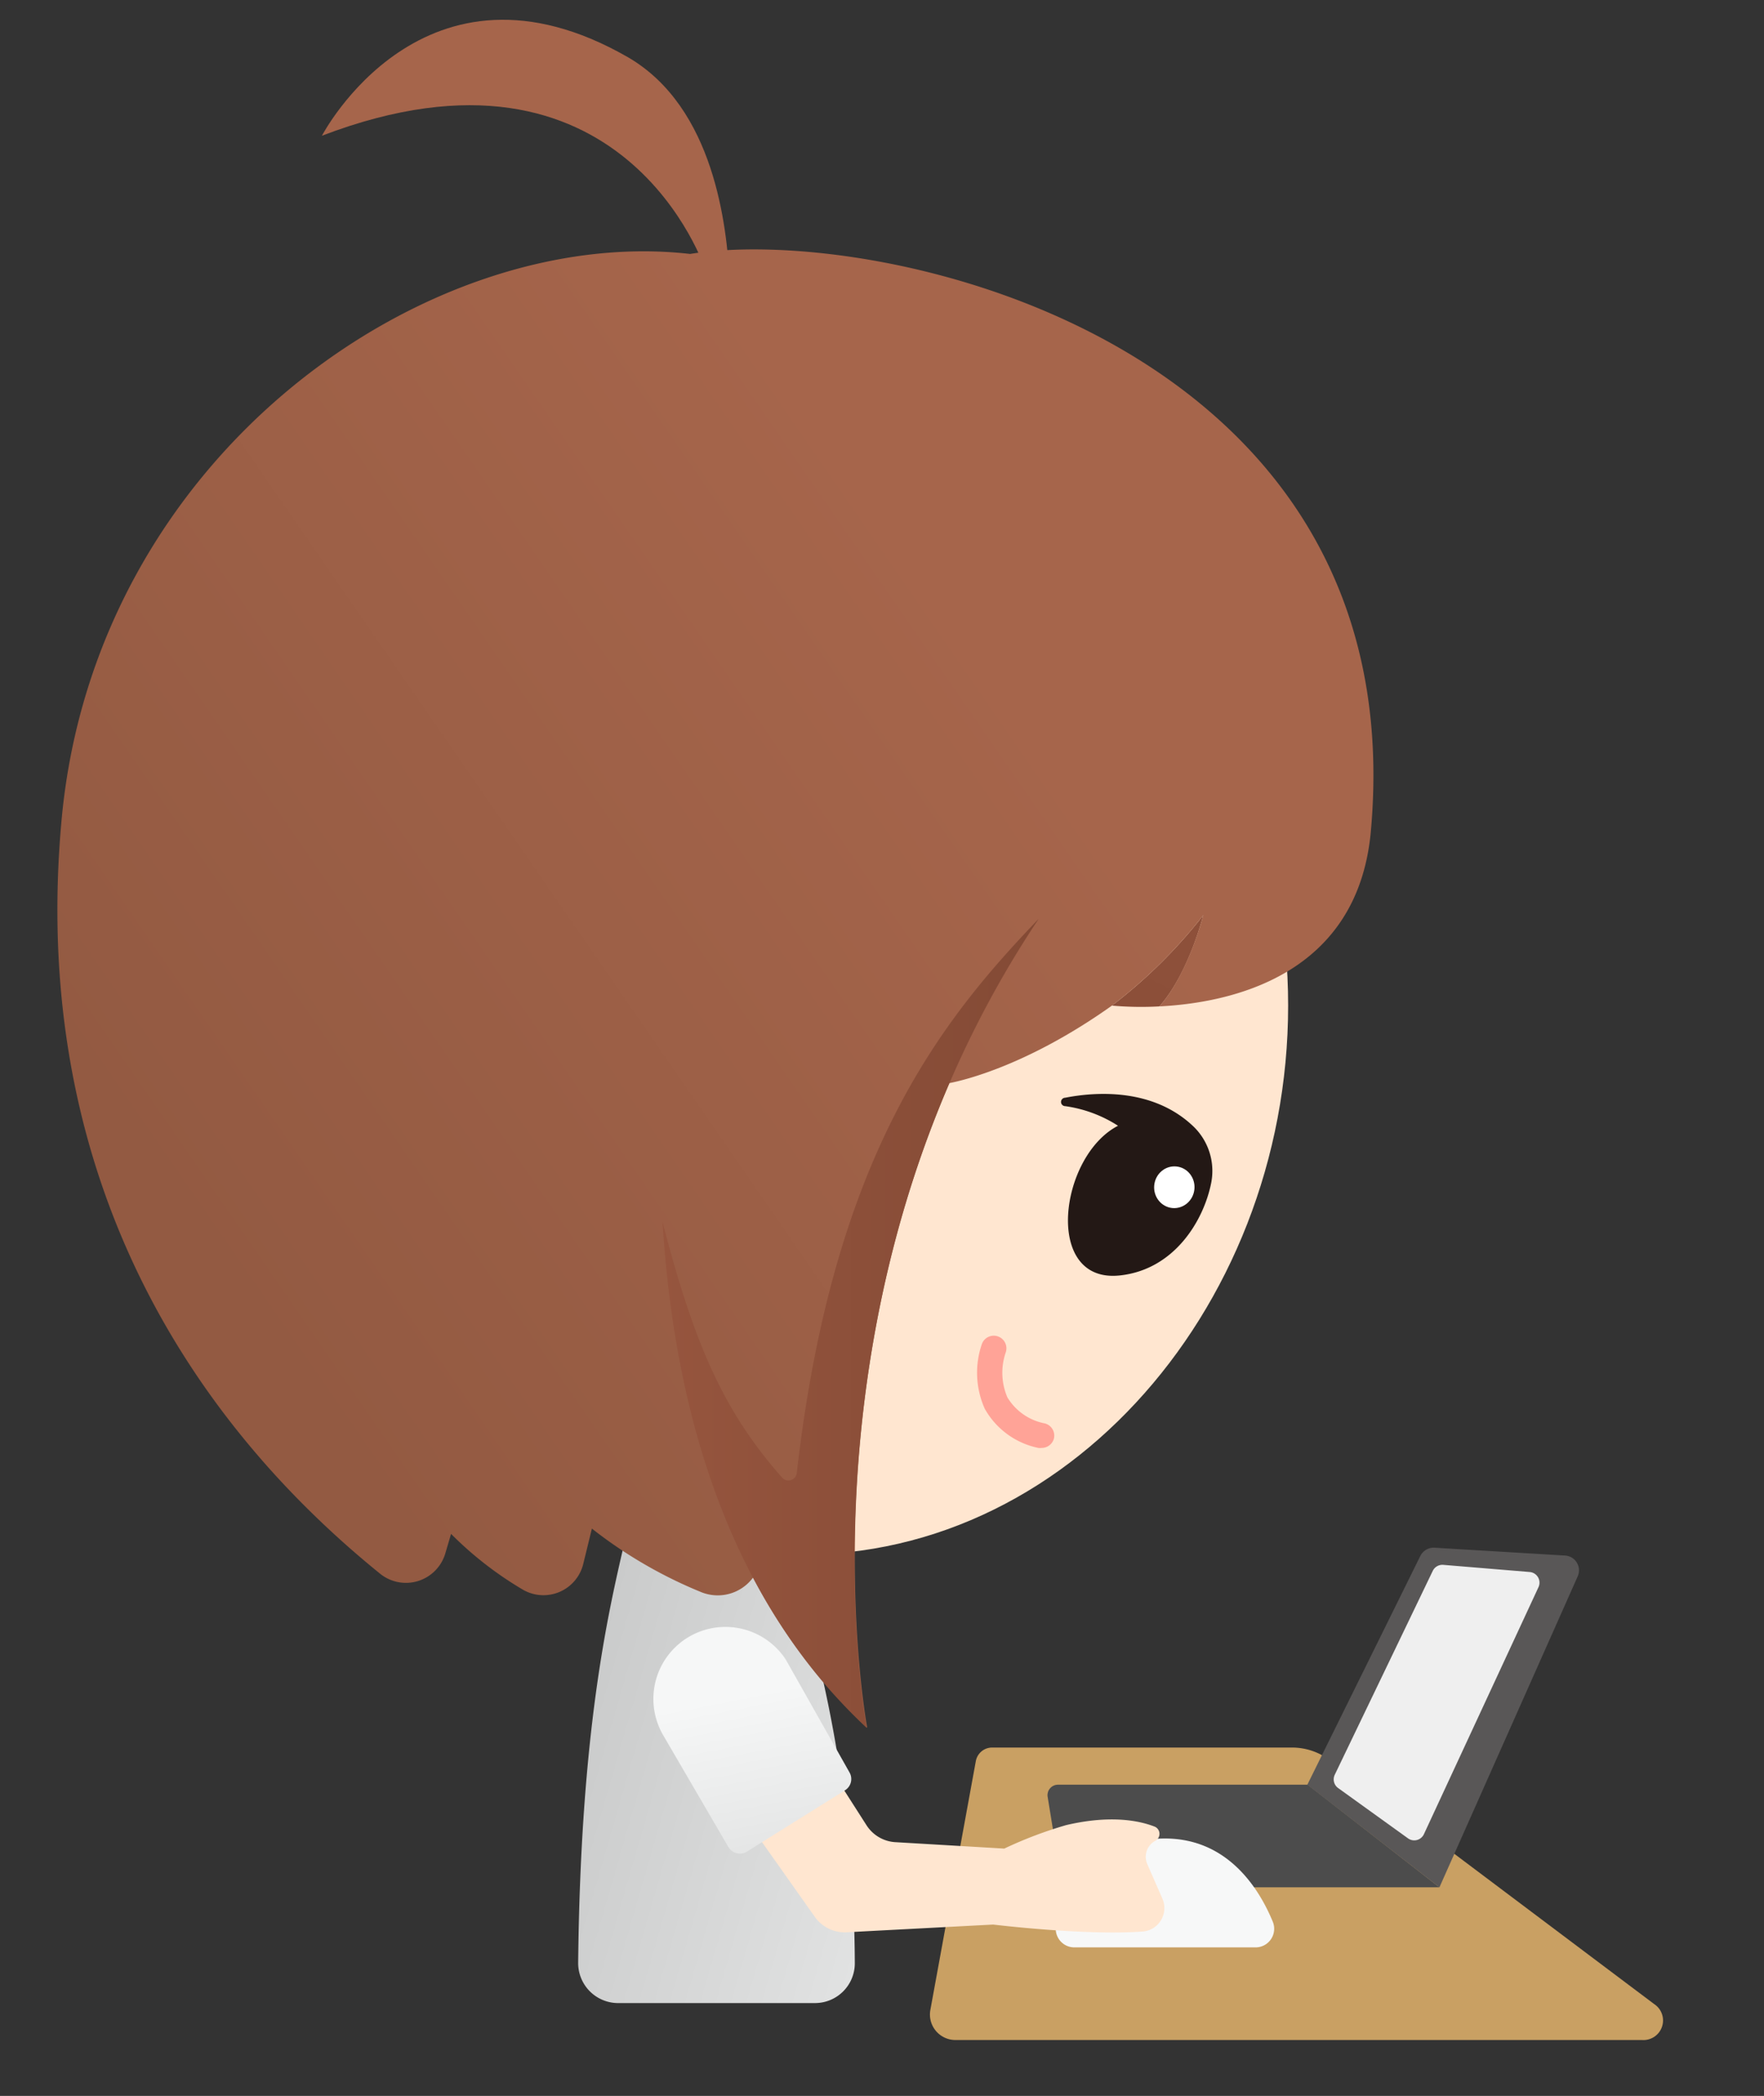 <svg xmlns="http://www.w3.org/2000/svg" xmlns:xlink="http://www.w3.org/1999/xlink" viewBox="0 0 180.01 213.84"><rect x="0" y="0" width="180.01" height="213.84" fill="#333333" stroke="none"/><defs><style>.cls-1,.cls-11{fill:#fff;}.cls-1{opacity:0;}.cls-2{fill:#c9a063;}.cls-3{fill:#4c4c4c;}.cls-4{fill:#595757;}.cls-5{fill:#efefef;}.cls-6{fill:url(#未命名漸層_956);}.cls-7{fill:#ffe6d0;}.cls-8{fill:#a6654b;}.cls-9{fill:#ffa397;}.cls-10{fill:#231815;}.cls-12{fill:#f7f8f8;}.cls-13{fill:url(#未命名漸層_372);}.cls-14{fill:url(#未命名漸層_4);}.cls-15{fill:url(#未命名漸層_383);}.cls-16{fill:url(#未命名漸層_4-2);}</style><linearGradient id="未命名漸層_956" x1="120.94" y1="193.04" x2="55.88" y2="174.22" gradientUnits="userSpaceOnUse"><stop offset="0" stop-color="#f5f6f6"/><stop offset="1" stop-color="#c8c9c9"/></linearGradient><linearGradient id="未命名漸層_372" x1="75.84" y1="172.89" x2="80.58" y2="197.2" gradientUnits="userSpaceOnUse"><stop offset="0" stop-color="#f6f7f7"/><stop offset="1" stop-color="#dbdcdc"/></linearGradient><linearGradient id="未命名漸層_4" x1="140.75" y1="53.45" x2="94.26" y2="146.43" gradientUnits="userSpaceOnUse"><stop offset="0" stop-color="#96553e"/><stop offset="1" stop-color="#834a35"/></linearGradient><linearGradient id="未命名漸層_383" x1="106.31" y1="75.17" x2="23.72" y2="132.22" gradientUnits="userSpaceOnUse"><stop offset="0" stop-color="#a6654b"/><stop offset="1" stop-color="#935a42"/></linearGradient><linearGradient id="未命名漸層_4-2" x1="67.63" y1="135.01" x2="106.02" y2="135.01" xlink:href="#未命名漸層_4"/></defs><title>資產 50</title><g id="圖層_2" data-name="圖層 2"><g id="圖層_2-2" data-name="圖層 2"><rect class="cls-1" width="180.01" height="213.84"/><path class="cls-2" d="M97.5,208.14h70.07a2,2,0,0,0,1.23-3.67l-33.1-24.88a6.4,6.4,0,0,0-3.86-1.29h-30.6a1.69,1.69,0,0,0-1.66,1.38l-4.64,25.39A2.6,2.6,0,0,0,97.5,208.14Z"/><path class="cls-3" d="M108.25,191.56l-1.34-8.22a1.07,1.07,0,0,1,1.06-1.25h25.48l13.44,10.47H109.43A1.19,1.19,0,0,1,108.25,191.56Z"/><path class="cls-4" d="M146.89,192.56,161,160.83a1.51,1.51,0,0,0-1.29-2.12l-13.33-.8a1.53,1.53,0,0,0-1.44.84l-11.53,23.34Z"/><path class="cls-5" d="M145.3,187.15,157,161.93a1.09,1.09,0,0,0-.9-1.54l-8.82-.73a1.09,1.09,0,0,0-1.07.61l-10,20.8a1.09,1.09,0,0,0,.34,1.36l7.14,5.14A1.09,1.09,0,0,0,145.3,187.15Z"/><path class="cls-6" d="M63.73,157.36C62,164.81,59.25,176.64,59,200.25A4.08,4.08,0,0,0,63,204.37H83.17a4.06,4.06,0,0,0,4.06-4,134.52,134.52,0,0,0-7.47-43.78A8.34,8.34,0,0,0,70.53,151h0A8.38,8.38,0,0,0,63.73,157.36Z"/><path class="cls-7" d="M131.45,102.6c0,31.34-23.79,58.1-52.95,55.89C50,156.34,25.55,133.94,25.55,102.6s23.71-56.76,53-56.76S131.45,71.25,131.45,102.6Z"/><path class="cls-8" d="M72,27.57S63.69,2.05,32.85,13.85c0,0,10.39-20,31.25-8C72.93,11,74.16,23.15,74.46,28.52Z"/><path class="cls-9" d="M106.29,147.73a1.24,1.24,0,0,1-.33,0,8.15,8.15,0,0,1-5.47-4,9,9,0,0,1-.29-6.61,1.29,1.29,0,0,1,2.42.9,6.37,6.37,0,0,0,.18,4.55,5.71,5.71,0,0,0,3.83,2.66,1.29,1.29,0,0,1,.91,1.58A1.3,1.3,0,0,1,106.29,147.73Z"/><path class="cls-10" d="M108.7,112c3.11-.61,8.89-1,13,2.85a6.3,6.3,0,0,1,1.9,5.83c-.76,3.85-3.75,8.85-9.31,9.45-7.85.86-6.2-12.18-.2-15.27a13.33,13.33,0,0,0-5.38-2A.41.41,0,0,1,108.7,112Z"/><ellipse class="cls-11" cx="119.83" cy="121.13" rx="2.13" ry="2.06" transform="translate(-11.6 229.56) rotate(-84.83)"/><path class="cls-12" d="M109.63,198.69h18.5a1.9,1.9,0,0,0,1.75-2.63c-1.36-3.29-4.53-8.48-11-8.48s-9.65,5.19-11,8.48A1.9,1.9,0,0,0,109.63,198.69Z"/><path class="cls-7" d="M72.14,180l11,15.56a3.74,3.74,0,0,0,3.21,1.59l15-.79s9.42,1.15,15.27.71a2.4,2.4,0,0,0,2-3.35l-1.55-3.54a1.86,1.86,0,0,1,.83-2.37h0a.8.8,0,0,0-.09-1.45c-1.58-.61-4.5-1.2-9-.15a42.16,42.16,0,0,0-6.33,2.4l-11-.65a3.76,3.76,0,0,1-3.06-1.74l-7.68-12Z"/><path class="cls-13" d="M67.71,177.1l6.62,11.35a1.36,1.36,0,0,0,1.9.46l10-6.25a1.35,1.35,0,0,0,.46-1.82l-6.5-11.51a7.36,7.36,0,0,0-10.78-1.71h0A7.35,7.35,0,0,0,67.71,177.1Z"/><path class="cls-14" d="M113.47,102.6a33.69,33.69,0,0,0,4.85.08c3-3.39,4.47-9.3,4.47-9.3A51.3,51.3,0,0,1,113.47,102.6Z"/><path class="cls-15" d="M70.42,25.91C43.73,22.85,9.74,46.29,6.29,83.59c-3.2,34.67,11.72,60.17,32.53,77a4.19,4.19,0,0,0,6.62-2.09l.59-2a36.3,36.3,0,0,0,7.36,5.71,4.18,4.18,0,0,0,6.13-2.65l.88-3.6a46.44,46.44,0,0,0,11.1,6.46,4.48,4.48,0,0,0,5.35-1.47A57.85,57.85,0,0,0,88.5,176.29S82.41,144,96.88,110.51c1.53-.3,8.07-1.85,16.59-7.91a51.3,51.3,0,0,0,9.32-9.22s-1.51,5.91-4.47,9.3c7.22-.36,20.11-3.08,21.55-17.65C144.54,35.09,90.22,22.75,70.42,25.91Z"/><path class="cls-16" d="M106,93.74c-10,10.42-21,24.14-24.69,56.55a.86.86,0,0,1-1.49.48c-5.82-6.59-8.92-13.33-12.21-26.1,1,16.29,5.22,34.22,17,47.67,1.2,1.36,2.47,2.68,3.83,3.95,0,0-.52-2.76-.89-7.49C86.48,154.61,86.67,122.65,106,93.74Z"/></g></g></svg>
